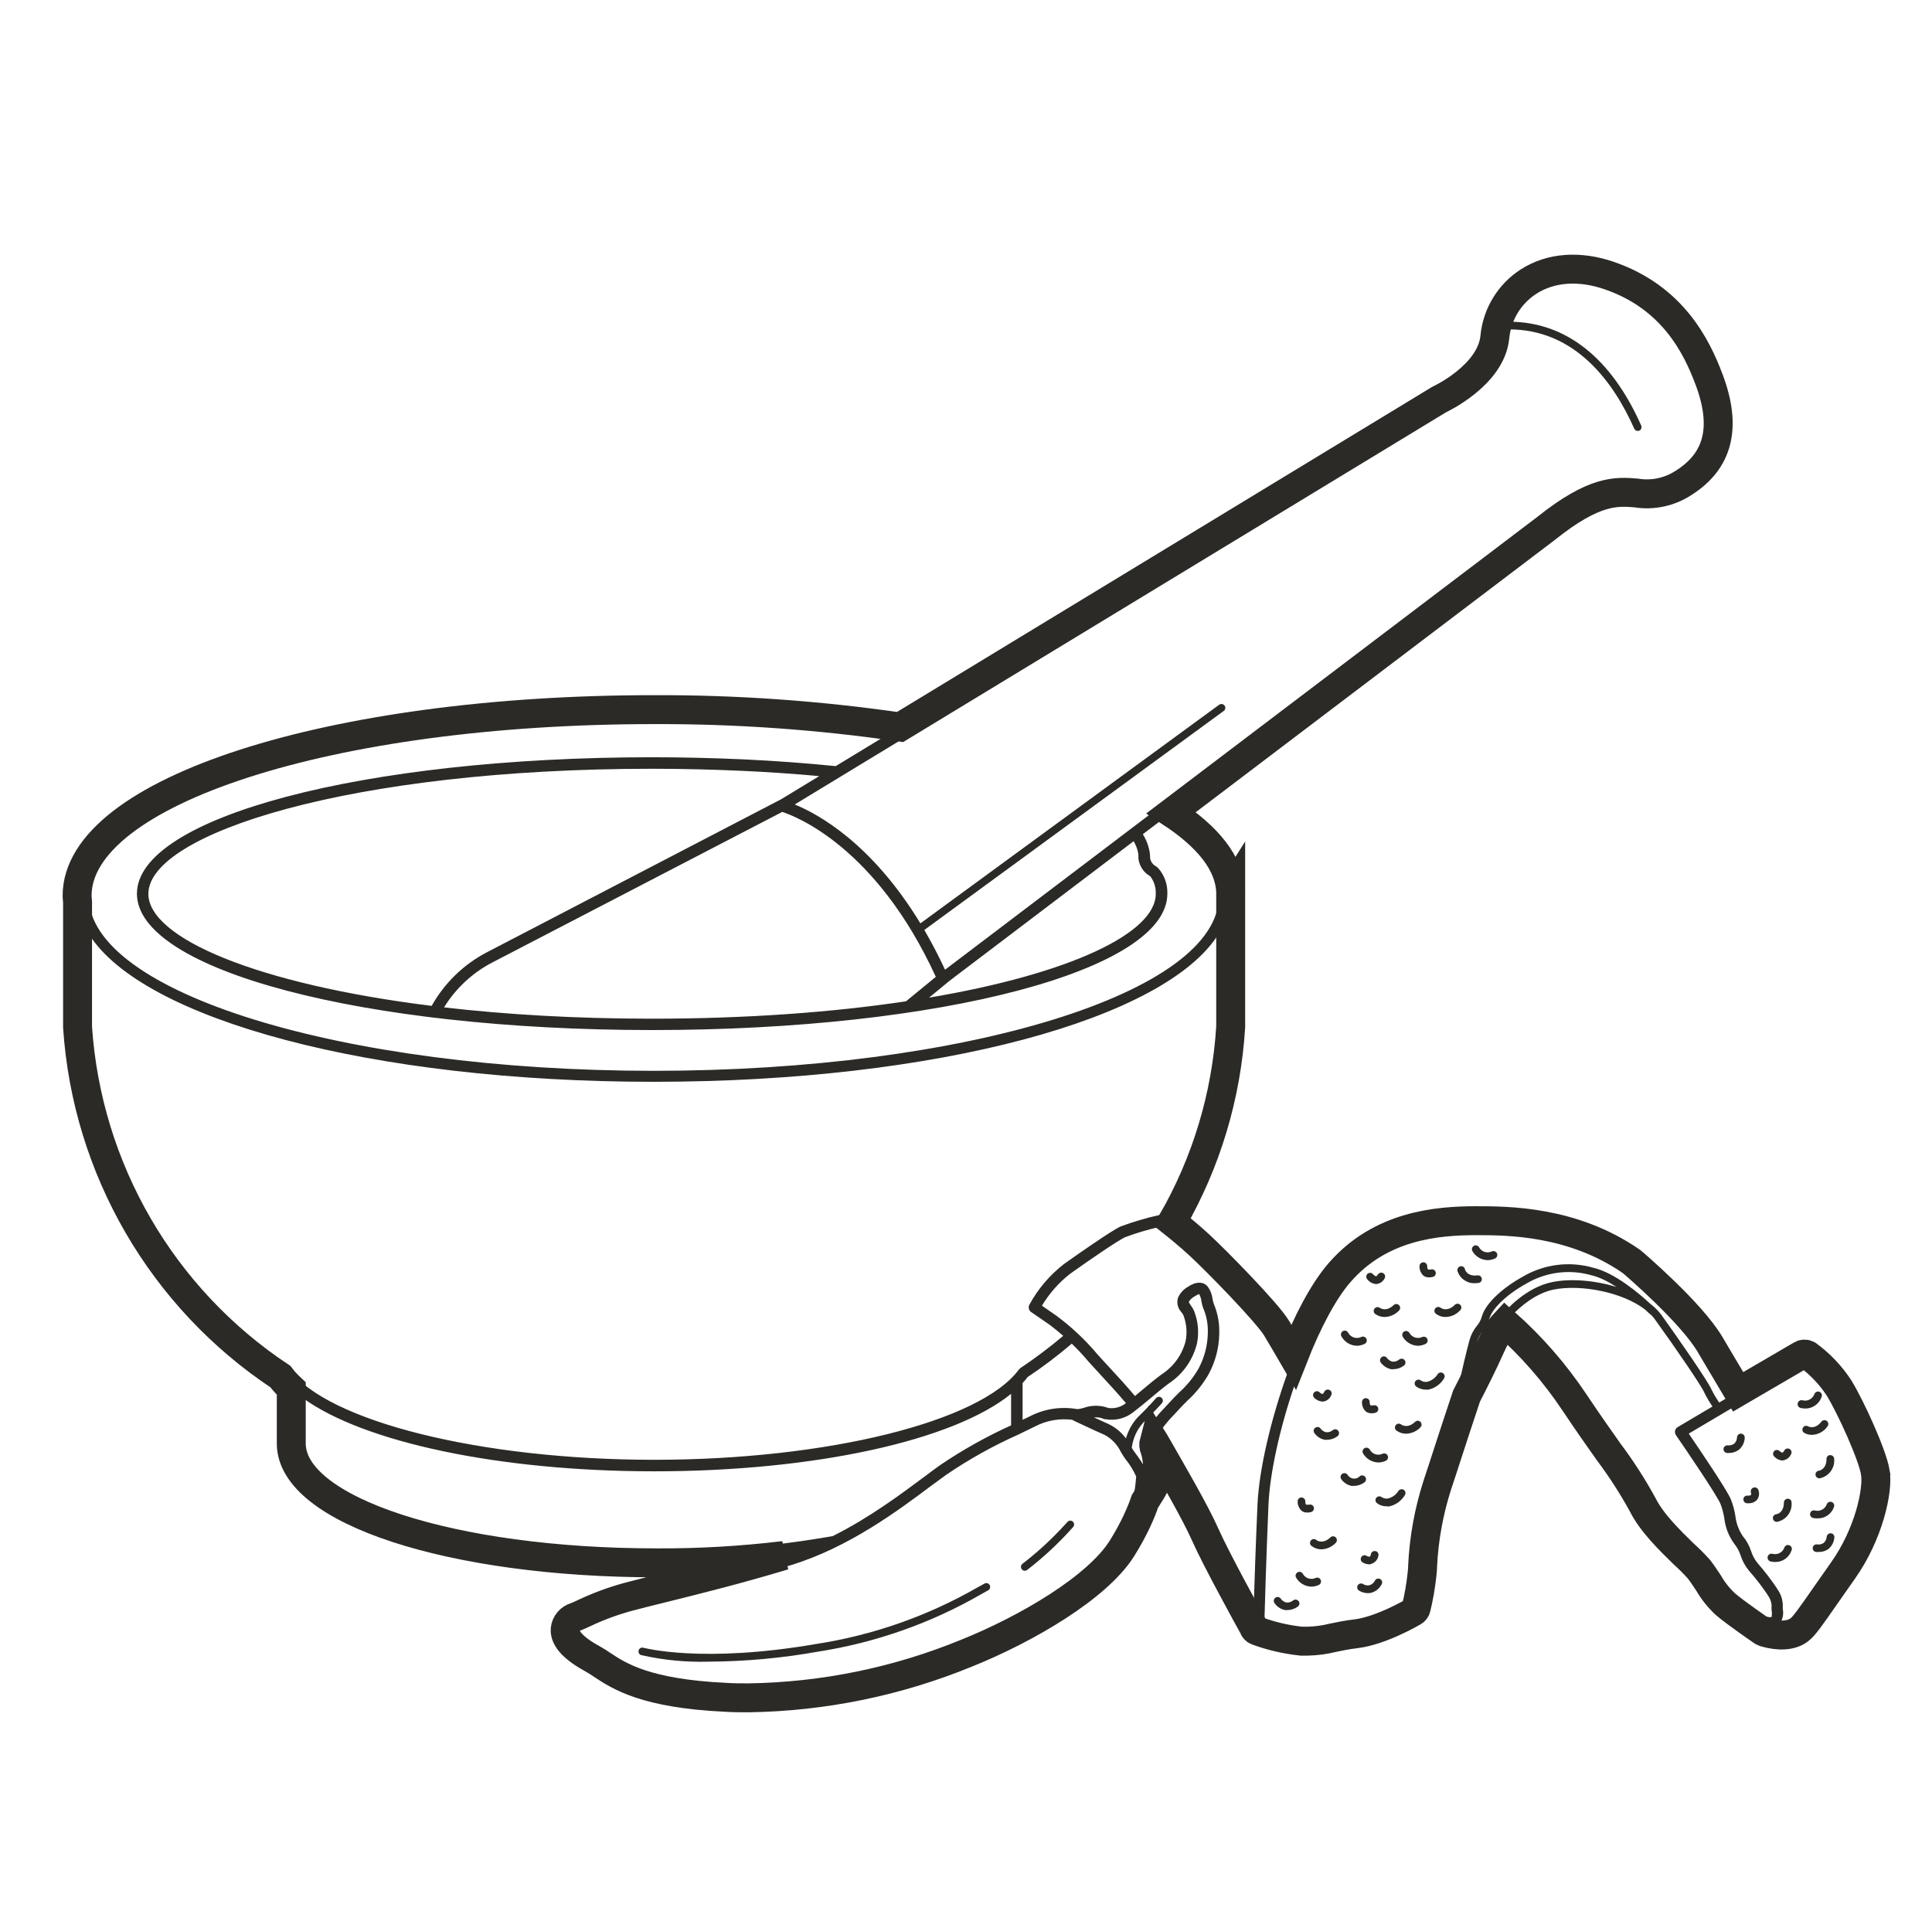 <svg viewBox="0 0 400.64 398.43" height="398.43" width="400.64" xmlns="http://www.w3.org/2000/svg"><defs><style>.cls-1,.cls-2{fill:none;}.cls-3{fill:#2b2a26;}.cls-2{stroke:#2b2a26;stroke-miterlimit:10;stroke-width:6px;}</style></defs><g id="Layer_1"><path d="M227.44,284.26l-1.72-1.879c-1.084-1.305-2.246-2.539-3.463-3.717-2.914,2.48-5.963,4.797-9.149,6.917-.317.423-.674.839-1.051,1.252v7.622l1.497-.721c3.046-1.579,6.518-2.092,9.871-1.489.421-.045.839-.119,1.244-.246,1.671-.611,3.504-.611,5.175,0,1.3.18,2.616-.185,3.64-1.005-1.868-2.206-3.767-4.26-5.392-6.018l-.653-.717Z" class="cls-1"></path><path d="M135.656,302.748c35.844,0,67.692-7.882,75.654-18.742l.303-.287c3.083-2.054,6.04-4.289,8.871-6.676-.924-.806-1.867-1.589-2.852-2.321l-3.774-2.596c-.53-.346-.692-1.049-.366-1.592,1.78-3.251,4.208-6.102,7.134-8.376,3.105-2.213,9.554-6.704,11.64-7.755,2.679-1.002,5.424-1.816,8.217-2.436.23-.064.461-.024.678.059,6.811-11.937,10.805-25.274,11.663-38.993v-19.539c-10.802,17.816-58.455,30.861-117.262,30.861-58.493,0-105.952-12.906-117.087-30.576v19.254c1.956,28.663,17.18,54.771,41.163,70.59l.303.287c7.834,10.876,39.873,18.838,75.717,18.838Z" class="cls-1"></path><path d="M242.328,286.951c-1.274.955-2.532,2.006-3.742,3.026-1.21,1.019-2.373,1.975-3.615,2.93-1.63,1.276-3.729,1.792-5.764,1.417h-.191c-.674-.319-1.424-.446-2.166-.366l3.185,1.449c1.372.685,2.542,1.689,3.45,2.904.473-1.59,1.265-3.076,2.394-4.321,2.389-2.309,3.838-4.013,3.854-4.029.293-.329.794-.364,1.131-.08.329.278.371.77.093,1.1-.004.005-.009.01-.013.015,0,.08-1.592,1.768-3.949,4.14-1.275,1.436-2.056,3.225-2.302,5.121.172.283.342.56.519.802l.127.175c.872,1.125,1.645,2.324,2.309,3.583v-.939c-.022-.898-.173-1.788-.446-2.643-.604-1.489-.419-3.183.494-4.506,1.147-1.769,2.47-3.418,3.949-4.92l1.003-1.083c.605-.669,1.242-1.322,1.895-1.959,1.569-1.407,2.907-3.051,3.965-4.873,1.22-2.248,1.891-4.752,1.959-7.309v-.971c-.043-1.491-.367-2.96-.955-4.331-.172-.476-.3-.966-.382-1.465-.052-.51-.209-1.003-.462-1.449-.352.138-.689.315-1.003.526-.467.253-.858.627-1.131,1.083,0,.127.096.318.414.764.279.361.509.757.685,1.178.826,2.106,1.036,4.404.605,6.624-.82,3.456-2.935,6.465-5.908,8.408Z" class="cls-1"></path><path d="M191.659,306.283c1.194-.892,2.245-1.688,3.185-2.357,4.694-3.194,9.656-5.973,14.825-8.321v-6.54c-11.886,9.673-40.717,16.071-74.013,16.071-32.185,0-60.341-6.062-72.867-15.209v9.445c0,12.054,33.551,22.293,73.361,22.293,12.254.07,24.486-.97,36.548-3.098,7.61-3.804,14.165-8.72,18.962-12.284Z" class="cls-1"></path><path d="M301.262,290.471l1.736-5.382c0-.127,1.083-4.777,1.752-7.229.298-1.048.807-2.023,1.497-2.866.495-.585.859-1.269,1.067-2.006.685-2.516,3.997-5.732,8.408-8.185,4.414-2.621,9.714-3.307,14.65-1.895,4.476,1.023,9.587,5.386,11.805,7.442.917.71,1.719,1.484,2.335,2.335,3.185,4.411,9.714,13.79,10.398,15.478.461.945,1.011,1.841,1.603,2.709l1.767-1.046c-1-1.667-3.128-5.226-5.854-9.848-3.822-6.481-15.542-16.385-15.653-16.497-11.513-7.962-24.013-7.962-30.733-7.962-8.296,0-18.822,1.115-26.497,9.889-8.185,9.363-15.924,33.44-16.497,46.688-.478,11.258-.764,21.21-.844,24.14,2.491.859,5.071,1.43,7.691,1.704,2.043.117,4.091-.092,6.067-.621,1.37-.287,2.898-.605,4.905-.844,3.728-.74,7.307-2.096,10.589-4.013.459-2.011.799-4.048,1.019-6.099,0-.494.096-1.067.127-1.72.296-5.911,1.367-11.757,3.185-17.389l1.051-3.185c1.375-4.372,2.955-9.207,4.419-13.53.005-.023.001-.046.008-.068ZM305.625,258.384c.369-.222.849-.103,1.071.266.004.007.008.014.012.021.519.945,1.685,1.322,2.659.86.405-.172.873.003,1.067.398.179.409-.006.885-.414,1.067-.469.22-.979.339-1.497.35-1.314-.021-2.522-.728-3.185-1.863-.219-.383-.092-.871.287-1.099ZM302.823,262.62c.421-.101.846.154.955.573,0,.175.51,1.592,2.627,1.306.435-.047.826.266.876.701.055.427-.247.818-.675.873-.009.001-.017.002-.026.003l-.637.048c-1.671.108-3.202-.936-3.71-2.532-.1-.43.161-.862.589-.971ZM298.746,271.219c.127.096,1.322.908,2.882-.541.275-.343.776-.399,1.119-.124.343.275.399.776.124,1.119-.046.058-.1.109-.16.152-.764.808-1.818,1.278-2.93,1.306-.731.016-1.445-.22-2.022-.669-.342-.262-.406-.752-.144-1.094.005-.007.011-.014.016-.021.273-.341.771-.398,1.115-.127ZM295.211,261.792c.44.026.775.404.748.844-.01.23.052.458.175.653h.573c.408-.139.851.078.991.486.004.013.009.026.012.04.124.417-.11.857-.525.987-.284.085-.58.123-.876.111-.413.012-.817-.117-1.147-.366-.55-.518-.841-1.253-.796-2.006.026-.44.404-.775.844-.748ZM291.183,276.139c.378-.217.861-.09,1.083.287.525.938,1.684,1.313,2.659.86.4-.179.87-.001,1.051.398.184.389.018.855-.372,1.039-.009.004-.018.008-.027.012-.473.226-.989.351-1.513.366-1.316-.031-2.521-.742-3.185-1.879-.206-.384-.072-.861.303-1.083ZM291.294,282.095c.264.352.193.851-.159,1.115-.618.474-1.371.736-2.15.748-.169.016-.34.016-.51,0-.874-.183-1.648-.689-2.166-1.417-.24-.365-.14-.856.223-1.099.353-.248.839-.163,1.087.19.004.006.008.011.012.017.279.373.678.638,1.131.748.515.037,1.023-.129,1.417-.462.352-.264.851-.193,1.115.159ZM282.663,301.442c-.224-.383-.096-.875.287-1.099.383-.224.874-.096,1.099.287.514.951,1.685,1.33,2.659.86.405-.18.879.002,1.059.406.18.405-.002.879-.406,1.059-.474.221-.989.341-1.513.35-1.312-.031-2.515-.735-3.185-1.863ZM285.227,321.681c.416.069.699.462.63.878-.002.015-.005.03-.009.045-.099.691-.535,1.287-1.162,1.592-.223.134-.474.215-.732.239-.494-.02-.976-.162-1.401-.414-.374-.232-.488-.723-.256-1.097 0-.001.001-.001.001-.002.22-.371.698-.493,1.069-.273.01.006.02.012.03.018.175.111.51.223.653.143.143-.08.175-.175.239-.51.088-.431.508-.709.939-.621 0,0,0.0 0.0 0.0 0ZM282.44,290.725c.022-.44.396-.778.836-.756.44.022.778.396.756.836-.014.238.053.474.191.669h.557c.407-.142.852.073.994.48.003.01.007.02.01.03.125.422-.108.866-.525,1.003-.284.085-.58.122-.876.111-.413.012-.817-.117-1.146-.366-.55-.518-.841-1.253-.796-2.006ZM290.111,270.673c.002.001.003.003.005.005.308.302.313.796.011,1.103-.004.004-.007.008-.011.011-.769.823-1.836,1.305-2.962,1.338-.735.011-1.452-.225-2.038-.669-.32-.302-.334-.806-.032-1.125.266-.282.697-.331,1.02-.117.143.096,1.338.908,2.882-.541.31-.312.814-.314,1.126-.005ZM283.598,264.172c.331-.29.834-.256,1.124.074.022.025.042.051.06.078.159.162.349.292.557.382,0,0,.239-.111.414-.398.238-.367.724-.48,1.099-.255.371.22.493.698.273,1.069-.006.01-.012.02-.018.03-.329.646-.966,1.078-1.688,1.146h-.08c-.719-.066-1.377-.43-1.815-1.003-.29-.331-.256-.834.074-1.124ZM278.396,276.11c.356-.259.854-.18,1.112.176.032.044.059.091.082.14.526.947,1.696,1.323,2.675.86.389-.205.871-.056,1.076.333.205.389.056.871-.333,1.076-.029.015-.059.029-.089.04-.474.223-.989.347-1.513.366-1.318-.021-2.528-.735-3.185-1.879-.259-.356-.18-.854.176-1.112ZM272.536,288.751c.317-.308.823-.301,1.131.016.152.181.37.295.605.318.08,0,.207-.143.35-.446.193-.395.666-.565,1.067-.382.399.185.572.659.387,1.058-.001.003-.003.006-.004.009-.263.692-.865,1.198-1.592,1.338l-.239.016c-.65-.049-1.261-.332-1.72-.796-.308-.317-.301-.823.016-1.131ZM269.905,310.564c.012 0.0.023.001.035.002.43.034.758.397.748.828-.027.237.035.476.175.669h.573c.418-.136.867.092,1.003.51.125.422-.108.866-.525,1.003-.284.085-.58.122-.876.111-.415.01-.82-.125-1.146-.382-.547-.513-.839-1.242-.796-1.99.016-.431.378-.767.809-.751ZM269.144,333.178h-0c-.619.469-1.373.726-2.15.733-.169.016-.34.016-.51,0-.879-.171-1.657-.68-2.166-1.417-.276-.342-.222-.844.121-1.12s.844-.222,1.12.121c.031.038.058.08.082.123.283.365.682.623,1.131.732.515.044,1.027-.122,1.417-.462.358-.251.851-.174,1.115.175.264.352.193.851-.159,1.115ZM273.475,328.703c-.474.221-.99.341-1.513.35-1.314-.024-2.52-.73-3.185-1.863-.224-.383-.096-.875.287-1.099.383-.224.875-.096,1.099.287.514.951,1.681,1.335,2.659.876.39-.184.855-.018,1.039.372.004.009.008.018.012.027.179.4.001.87-.398,1.051ZM276.999,319.973c-.002.002-.003.003-.005.005-.772.819-1.837,1.3-2.962,1.338-.729.003-1.439-.231-2.022-.669-.366-.243-.466-.738-.222-1.104.243-.366.738-.466,1.104-.222.038.025.073.053.106.084.127.096,1.322.908,2.882-.557.302-.308.796-.313,1.103-.011.004.004.007.007.011.011.312.31.314.814.005,1.126ZM277.361,297.859c-.619.469-1.373.726-2.15.733-.17.016-.34.016-.51,0-.876-.17-1.649-.679-2.15-1.417-.244-.355-.153-.841.202-1.085.007-.005.014-.009.021-.014.365-.24.856-.14,1.099.223.274.367.669.626,1.115.732.521.051,1.04-.117,1.433-.462.347-.256.835-.182,1.091.165.003.003.005.007.008.011.264.352.193.851-.159,1.115ZM280.8,308.162h-.525c-.874-.175-1.645-.683-2.15-1.417-.24-.365-.14-.856.223-1.099.363-.234.846-.143,1.099.207.439.762,1.413,1.023,2.175.584.139-.08.264-.18.373-.298.356-.264.859-.189,1.123.167.264.356.189.859-.167,1.123-.623.462-1.374.718-2.15.733ZM286.515,328.569c-.004.008-.009.016-.014.023-.442.854-1.222,1.483-2.15,1.736-.23.049-.465.076-.701.08-.653-.013-1.29-.2-1.847-.541-.369-.242-.473-.737-.231-1.107.242-.369.737-.473,1.107-.231.389.243.856.329,1.306.239.502-.157.916-.514,1.146-.987.218-.382.704-.515,1.086-.297.382.218.515.704.297,1.086ZM291.314,310.099c-.001.002-.003.004-.004.006-.727,1.193-1.914,2.034-3.28,2.325l-.494-.032c-.718.013-1.42-.217-1.99-.653-.347-.269-.411-.767-.143-1.115.273-.339.765-.402,1.115-.143.381.263.85.366,1.306.287.91-.22,1.695-.793,2.182-1.592.263-.347.751-.431,1.115-.191.36.252.447.749.195,1.109ZM294.563,296.007c-.002.002-.003.003-.005.005-.773.816-1.838,1.292-2.962,1.322-.727.008-1.437-.221-2.022-.653-.347-.273-.408-.775-.135-1.123s.775-.408,1.123-.135c.127.096,1.322.924,2.882-.541.302-.308.796-.313,1.103-.011.004.004.007.007.011.011.312.31.314.814.005,1.126ZM299.435,285.895c-.001.002-.003.004-.004.006-.72,1.197-1.911,2.034-3.28,2.309l-.494-.016c-.716.002-1.415-.227-1.99-.653-.347-.269-.411-.767-.143-1.115.273-.339.765-.402,1.115-.143.384.269.86.372,1.322.287.906-.227,1.689-.799,2.182-1.592.244-.355.73-.445,1.085-.201.005.003.009.006.014.01.36.252.447.749.195,1.109Z" class="cls-1"></path><path d="M260.768,312.015c.319-7.261,2.819-17.923,6.383-27.722-.76-1.27-3.061-5.114-4.52-7.533-1.576-2.643-11.879-13.328-15.685-16.815-2.723-2.5-5.478-4.666-6.529-5.478-2.429.546-4.818,1.259-7.15,2.134-1.608.796-7.038,4.49-11.322,7.548-2.354,1.83-4.346,4.082-5.876,6.64l2.914,2.022c3.14,2.307,5.995,4.98,8.503,7.962l1.704,1.879.653.701c1.665,1.792,3.598,3.9,5.517,6.166.567-.465,1.128-.936,1.681-1.404,1.146-.971,2.516-2.102,3.854-3.089,2.485-1.602,4.267-4.09,4.984-6.959.336-1.778.171-3.614-.478-5.303-.118-.224-.257-.438-.414-.637-.758-.798-1.026-1.942-.701-2.994.419-.935,1.121-1.715,2.006-2.229,1.688-1.162,3.296-1.194,4.204,0,.523.74.852,1.6.955,2.5.06.357.15.709.271,1.051.683,1.632,1.061,3.375,1.115,5.143v1.083c-.06,2.925-.825,5.793-2.229,8.36-1.171,2.039-2.654,3.882-4.395,5.462-.621.621-1.226,1.226-1.815,1.879l-1.019,1.099c-.961.97-1.819,2.031-2.627,3.129.254.401.51.805.748,1.202l.717,1.242c3.249,5.573,7.628,13.057,9.936,18.312,1.539,3.502,5.41,10.743,7.851,15.237.141-4.585.397-12.22.764-20.588Z" class="cls-1"></path><path d="M234.956,310.98c.321-1.576.539-3.172.653-4.777-.578-1.277-1.317-2.476-2.197-3.567l-.127-.175c-.303-.414-.573-.876-.86-1.353-.713-1.498-1.884-2.731-3.344-3.519-2.691-1.178-6.592-3.041-6.592-3.041-.047-.023-.077-.064-.119-.093-2.627-.337-5.309.117-7.684,1.351l-3.535,1.72c-5.187,2.317-10.158,5.088-14.857,8.28-.908.653-1.959,1.449-3.185,2.325-6.815,5.112-17.118,12.819-29.14,16.481-9.825,2.994-19.108,5.303-25.892,6.991-2.819.701-5.207,1.29-6.991,1.768-3.121.838-6.158,1.957-9.077,3.344-.685.318-1.258.573-1.752.764-.494.191-.653.366-.669.525,0,.478.892,1.943,4.618,3.965.621.35,1.242.764,1.943,1.21,3.376,2.245,8.487,5.637,24.395,6.369,19.857.924,37.628-4.347,49.045-8.933,11.417-4.586,26.306-13.169,31.051-20.78,2.247-3.597,3.558-6.573,4.314-8.685.002-.057-.009-.112.001-.169ZM205.001,329.763c-.049.035-.102.064-.157.087l-1.385.78c-10.485,6.034-21.995,10.078-33.949,11.927-7.428,1.323-14.955,2.01-22.5,2.054-4.715.14-9.428-.315-14.029-1.353-.416-.112-.663-.54-.55-.956.003-.01.006-.021.009-.031.104-.409.519-.657.928-.554.014.004.029.008.043.012.127,0,12.07,3.312,35.828-.78,11.773-1.815,23.109-5.789,33.44-11.72l1.401-.764c.359-.255.856-.17,1.11.189.254.359.17.856-.189,1.11ZM222.508,316.724c-.001.002-.003.003-.005.005l-.35.382c-2.803,3.113-5.884,5.964-9.204,8.519-.126.086-.277.131-.43.127-.26.004-.504-.121-.653-.334-.251-.358-.174-.851.175-1.115,3.235-2.498,6.241-5.279,8.981-8.312l.366-.398c.302-.308.796-.313,1.103-.011.004.004.008.007.011.011.312.31.314.814.005,1.126Z" class="cls-1"></path><path d="M321.915,265.884c3.809-.765,8.834-.358,13.312,1.029-1.704-1.11-3.518-2.05-5.191-2.43-4.551-1.311-9.441-.689-13.519,1.72-4.602,2.548-7.198,5.526-7.643,7.213-.269.931-.724,1.798-1.338,2.548-.568.686-.986,1.483-1.226,2.341-.51,1.832-1.259,5.028-1.587,6.468,1.004-2.018,2.074-4.222,2.892-6.038,1.895-4.252,3.376-5.637,3.822-5.987.621-.748,4.777-5.717,10.478-6.863Z" class="cls-1"></path><path d="M190.864,191.496l61.958-45.342c.358-.251.851-.174,1.115.175.262.342.196.832-.146,1.094-.009.007-.019.014-.029.021l-62.086,45.42c1.467,2.511,2.907,5.254,4.299,8.244l123.17-93.394c10.764-8.631,15.844-8.217,20.319-7.85,2.931.529,5.953-.105,8.424-1.768,6.21-3.917,7.564-9.809,4.299-18.551-2.707-7.213-7.341-16.019-19.252-20.128-5.494-1.895-10.685-1.545-14.618.971-2.374,1.52-4.147,3.756-5.134,6.332,11.581.112,20.946,7.533,27.156,21.534.179.4.001.87-.398,1.051-.101.042-.209.063-.318.064-.319.005-.609-.184-.732-.478-4.209-9.459-12.127-20.71-26.207-20.579-.145.596-.262,1.201-.322,1.821-.924,9.252-12.357,14.634-12.835,14.857l-134.722,81.847c4.832,1.968,15.951,8.03,26.06,24.657Z" class="cls-1"></path><path d="M192.653,206.901c29.387-4.963,47.016-13.43,47.016-21.527.059-1.305-.341-2.59-1.131-3.631l-.303-.207c-.313-.187-.597-.417-.844-.685-.71-.742-1.167-1.69-1.306-2.707-.016-.159-.016-.319,0-.478-.002-.42-.061-.838-.175-1.242-.18-.694-.47-1.351-.835-1.967l-38.122,28.91-4.302,3.533Z" class="cls-1"></path><path d="M187.877,207.663l6.186-5.075c-12.341-26.911-29.045-33.296-31.847-34.204l-60.128,31.226c-4.127,2.146-7.579,5.37-10.006,9.311,12.839,1.484,27.331,2.345,43.143,2.345,19.854,0,37.627-1.356,52.652-3.603Z" class="cls-1"></path><path d="M135.576,222.078c64.634,0,117.183-16.242,117.183-36.195,0-5.683-4.286-11.101-11.862-15.839l-3.906,2.962c.555.879.972,1.838,1.23,2.845.145.52.236,1.054.271,1.592v.494c.073.51.314.981.685,1.338.104.105.222.196.35.271.21.124.407.268.589.43,1.325,1.467,2.027,3.391,1.959,5.366,0,15.86-46.911,28.28-106.832,28.28s-106.848-12.42-106.848-28.28c0-15.86,46.927-28.296,106.848-28.296,6.369,0,12.835.159,19.108.446,6.512.311,12.819.779,18.951,1.393l10.096-6.134c-15.851-2.12-31.828-3.157-47.822-3.078-64.634,0-117.183,16.258-117.183,36.211,0,19.952,52.548,36.195,117.183,36.195Z" class="cls-1"></path><path d="M154.239,159.88c-6.274-.287-12.643-.446-19.013-.446-62.501,0-104.46,13.44-104.46,25.94,0,9.122,22.381,18.713,58.746,23.234,2.66-4.732,6.629-8.606,11.461-11.116l60.924-31.688.008.003,7.987-4.852c-5.101-.457-10.33-.828-15.654-1.075Z" class="cls-1"></path><path d="M172.033,159.655c-.068.04-.136.081-.203.123l.203-.123Z" class="cls-1"></path><path d="M366.247,335.264c.876.223,1.115.08,1.131.08.084-.469.084-.949,0-1.417-.031-.339-.031-.68,0-1.019-.068-.755-.343-1.477-.796-2.086l-.239-.366c-1.102-1.627-2.309-3.181-3.615-4.65-.805-.967-1.416-2.081-1.799-3.28-.287-.877-.735-1.692-1.322-2.404-1.123-1.546-1.825-3.356-2.038-5.255-.16-1.023-.427-2.026-.796-2.994-.844-1.927-6.943-10.924-9.22-14.22-.187-.275-.256-.613-.191-.939.078-.323.285-.599.573-.764l7.184-4.252c-.638-.943-1.23-1.917-1.722-2.945-.51-1.258-5.908-9.172-10.223-15.128-.23-.319-.49-.627-.775-.925-.071-.035-.142-.072-.201-.131-.004-.004-.008-.007-.011-.011-.019,0-.413-.384-1.058-.975-4.687-3.627-13.36-5.264-18.943-4.137-3.735.76-6.873,3.516-8.453,5.143,5.661,5.011,10.65,10.733,14.823,17.039,2.691,4.045,4.968,7.261,6.975,10.112,2.684,3.561,5.106,7.313,7.245,11.226,1.688,3.392,5.207,6.815,7.962,9.554,1.184,1.083,2.296,2.243,3.328,3.471.812,1.035,1.465,2.038,2.102,3.025.828,1.426,1.851,2.728,3.041,3.869,1.356,1.2,4.344,3.301,6.125,4.531.264-.163.588-.228.913-.152Z" class="cls-1"></path><path d="M379.193,289.117c-1.419-2.168-3.19-4.083-5.239-5.669l-13.456,7.85c-.088.048-.183.063-.277.087l-10.026,5.932c2.118,3.105,7.771,11.433,8.71,13.567.446,1.124.767,2.293.955,3.487.164,1.491.683,2.922,1.513,4.172.776.912,1.366,1.967,1.736,3.105.297.95.778,1.832,1.417,2.596,1.381,1.581,2.662,3.245,3.838,4.984l.191.318c.746,1.016,1.148,2.243,1.146,3.503-.022.228-.022.457,0,.685.21,1.057-.043,2.134-.647,3.01.857-.022,1.709-.228,2.494-.621,1.804-2.055,3.444-4.248,4.905-6.561,1.051-1.513,2.261-3.264,3.678-5.239,4.873-6.895,6.799-15.35,6.274-18.551-.526-3.201-4.777-12.659-7.213-16.656ZM379.51,301.775c.022-0.0.044,0,.065.001.436.017.781.376.78.812.166,1.906-1.132,3.63-3.01,3.997l-.08-0c-.399-.005-.732-.305-.78-.701-.056-.427.246-.819.673-.874.004-0.0.008-.001.012-.001.159,0,1.592-.318,1.592-2.452-.01-.422.325-.772.747-.782ZM367.914,300.937c.002-.002.003-.003.005-.005.31-.303.805-.303,1.115,0,.158.176.371.294.605.334,0,0,.207-.127.366-.43.199-.39.675-.547,1.067-.35.388.188.55.654.363,1.042-.004.008-.008.017-.013.025-.271.677-.874,1.165-1.592,1.29l-.175.064c-.666-.046-1.288-.349-1.736-.844-.312-.31-.314-.814-.005-1.126ZM368.333,314.038c.175,0,1.592-.303,1.592-2.436.017-.436.376-.781.812-.78.431-0.0.781.349.781.78 0.0.011-0.0.022-.001.033.165,1.902-1.135,3.621-3.01,3.981l-.064-0c-.4.004-.74-.289-.796-.685-.056-.435.25-.834.685-.892ZM360.578,300.678c-.603.445-1.337.675-2.086.653-.132.016-.266.016-.398,0-.43-.066-.732-.459-.685-.892.066-.437.469-.742.908-.685.456.048.914-.07,1.29-.334.383-.353.602-.849.605-1.369.04-.44.428-.764.868-.725.44.04.764.428.725.868-.039.964-.484,1.867-1.226,2.484ZM364.304,311.108c-.472.456-1.113.692-1.768.653h-.318c-.435-.058-.741-.457-.685-.892.039-.42.412-.729.832-.69.015.001.029.003.044.005.207,0,.573,0,.669-.143.096-.143.096-.239,0-.557-.106-.44.165-.882.605-.987.44-.106.882.165.987.605.232.687.094,1.446-.366,2.006ZM371.534,321.49c-.474,1.491-1.875,2.49-3.44,2.452-.311 0-.621-.037-.924-.111-.44-.106-.711-.548-.605-.987.106-.44.547-.711.987-.605,1.043.286,2.129-.285,2.484-1.306.146-.405.593-.616.999-.47.007.002.014.005.021.008.413.15.627.606.478,1.019ZM372.792,291.012c.106-.44.548-.711.987-.605,1.043.286,2.129-.285,2.484-1.306.156-.407.61-.613,1.019-.462.413.15.627.606.478,1.019-.475,1.497-1.885,2.498-3.455,2.452-.306.001-.611-.036-.908-.111-.44-.106-.711-.548-.605-.987ZM373.862,296.112c.004-.007.008-.014.012-.021.203-.37.667-.506,1.037-.304.01.005.02.011.03.017.159.08,1.449.717,2.771-.971.273-.347.775-.408,1.123-.135.347.273.408.775.135,1.123-.733,1.062-1.927,1.712-3.217,1.752-.556.009-1.105-.129-1.592-.398-.376-.211-.509-.687-.298-1.062ZM375.371,313.831c.109-.426.543-.683.969-.574.001 0.0.002 0.0.003.001,1.042.278,2.122-.29,2.484-1.306.161-.409.623-.61,1.033-.449.393.155.597.589.464.99-.488,1.481-1.897,2.462-3.456,2.404-.311.005-.621-.027-.924-.096-.421-.117-.675-.546-.573-.971ZM380.387,318.894c-.076.958-.557,1.839-1.322,2.42-.576.377-1.255.566-1.943.541-.19.022-.383.022-.573,0-.43-.081-.714-.493-.637-.924.088-.425.495-.706.924-.637.456.069.921-.033,1.306-.287.406-.328.65-.816.669-1.338.073-.433.471-.733.908-.685.435.065.734.471.669.906l-0.0.002Z" class="cls-1"></path><path d="M388.89,305.359c-.621-3.742-5.159-13.663-7.532-17.516-1.739-2.657-3.946-4.977-6.513-6.847-.397-.237-.893-.237-1.29,0l-13.121,7.659c-.987-1.656-3.121-5.239-5.86-9.889-3.885-6.561-15.653-16.656-16.258-17.15-12.213-8.455-25.701-8.455-32.182-8.455-8.121,0-19.809.987-28.296,10.701-3.437,3.933-6.783,10.391-9.599,17.558-1.015-1.745-2.454-4.206-3.491-5.934-1.879-3.185-12.643-14.172-16.115-17.357-2.084-1.912-4.183-3.628-5.57-4.725,7.117-12.365,11.278-26.209,12.146-40.451v-28.042c-.035.056-.073.125-.108.187-.293-5.953-4.656-11.565-12.23-16.553l77.737-58.953c10.064-8.057,14.634-7.675,18.663-7.357,3.445.565,6.977-.191,9.889-2.118,7.23-4.57,8.949-11.577,5.255-21.401-2.659-7.118-7.707-17.086-20.701-21.561-6.194-2.134-12.118-1.704-16.688,1.21-3.993,2.557-6.588,6.809-7.038,11.529-.78,7.962-11.37,12.882-11.593,12.994l-111.745,67.886c-16.918-2.451-33.994-3.664-51.091-3.602-67.055,0-119.571,16.959-119.571,38.599,0,.423.056.841.096,1.26v26.002c1.961,29.385,17.512,56.175,42.055,72.453.627.847,1.393,1.673,2.261,2.481v11.405c0,13.886,33.281,24.746,75.749,24.746,8.837.045,17.664-.469,26.432-1.52-9.512,2.878-18.499,5.109-25.095,6.743-2.85.701-5.239,1.306-7.054,1.783-3.247.873-6.408,2.04-9.443,3.487-.621.287-1.146.526-1.592.701-1.2.325-2.075,1.358-2.197,2.596-.127,1.975,1.799,4.013,5.86,6.226.609.34,1.199.712,1.768,1.115,3.599,2.373,9.029,5.971,25.605,6.752,1.592.111,3.185.111,4.777.111,15.539-.225,30.897-3.374,45.271-9.284,12.373-4.968,27.134-13.615,32.198-21.736,2.557-4.103,3.972-7.441,4.745-9.727l1.401-2.232c.959-1.569,1.379-3.409,1.194-5.239-.021-1.107-.198-2.206-.526-3.264-.274-.551-.309-1.169-.156-1.744l.076.12.717,1.242c3.185,5.573,7.659,13.217,9.825,18.089,2.239,5.057,9.094,17.485,9.967,19.06.099.371.364.684.734.828,2.959,1.081,6.039,1.798,9.172,2.134h1.353c1.783-.042,3.556-.282,5.287-.717,1.322-.271,2.803-.589,4.698-.812,5.191-.621,11.672-4.411,11.943-4.57.28-.164.481-.434.557-.748.554-2.286.958-4.605,1.21-6.943.048-.526.127-1.115.127-1.783.278-5.715,1.306-11.368,3.057-16.815l1.051-3.185c1.595-4.956,3.432-10.532,5.006-15.255,1.266-2.454,3.502-6.859,4.947-10.143,1.404-3.127,2.511-4.521,3.031-5.068,5.517,4.899,10.384,10.484,14.469,16.629,2.723,4.076,5,7.309,7.022,10.159,2.604,3.468,4.956,7.119,7.038,10.924,1.879,3.758,5.557,7.341,8.503,10.223,1.119,1.002,2.182,2.066,3.185,3.185.732.955,1.369,1.927,1.99,2.866.938,1.616,2.107,3.086,3.471,4.363,2.086,1.799,7.532,5.525,7.755,5.685.105.066.217.119.334.159,3.041.908,5.653.733,7.245-.494,1.003-.732,2.484-2.866,5.43-7.102,1.051-1.513,2.261-3.249,3.662-5.223,5.319-7.516,7.309-16.592,6.688-20.335ZM299.527,84.991c.478-.223,11.911-5.605,12.835-14.857.06-.619.177-1.224.322-1.821,14.08-.131,21.998,11.12,26.207,20.579.124.294.414.483.732.478.109-0.0.217-.022.318-.064.399-.181.577-.651.398-1.051-6.21-14.001-15.576-21.422-27.156-21.534.987-2.576,2.76-4.812,5.134-6.332,3.933-2.516,9.124-2.866,14.618-.971,11.911,4.108,16.545,12.914,19.252,20.128,3.264,8.742,1.911,14.634-4.299,18.551-2.471,1.662-5.493,2.296-8.424,1.768-4.475-.366-9.554-.78-20.319,7.85l-123.17,93.394c-1.393-2.99-2.832-5.733-4.299-8.244l62.086-45.42c.01-.007.019-.014.029-.021.342-.262.408-.751.146-1.094-.264-.349-.757-.427-1.115-.175l-61.958,45.342c-10.109-16.627-21.228-22.69-26.06-24.657l134.722-81.847ZM235.911,176.425c.114.404.173.822.175,1.242-.016.159-.016.319,0,.478.139,1.017.596,1.965,1.306,2.707.247.268.531.498.844.685l.303.207c.79,1.041,1.19,2.325,1.131,3.631,0,8.097-17.629,16.564-47.016,21.527l4.302-3.533,38.122-28.91c.365.616.654,1.274.835,1.967ZM161.906,165.807l-.008-.003-60.924,31.688c-4.833,2.51-8.801,6.384-11.461,11.116-36.365-4.521-58.746-14.111-58.746-23.234,0-12.5,41.959-25.94,104.46-25.94,6.369,0,12.739.159,19.013.446,5.324.247,10.553.618,15.654,1.075l-7.987,4.852ZM102.088,199.61l60.128-31.226c2.803.908,19.507,7.293,31.847,34.204l-6.186,5.075c-15.024,2.247-32.797,3.603-52.652,3.603-15.811,0-30.304-.86-43.143-2.345,2.426-3.941,5.879-7.165,10.006-9.311ZM171.831,159.778c.067-.043.134-.083.203-.123l-.203.123ZM135.576,149.673c15.994-.079,31.971.958,47.822,3.078l-10.096,6.134c-6.132-.614-12.44-1.082-18.951-1.393-6.274-.287-12.739-.446-19.108-.446-59.921,0-106.848,12.436-106.848,28.296,0,15.86,46.927,28.28,106.848,28.28s106.832-12.42,106.832-28.28c.069-1.975-.634-3.9-1.959-5.366-.182-.162-.379-.306-.589-.43-.128-.074-.246-.165-.35-.271-.371-.357-.612-.828-.685-1.338v-.494c-.035-.539-.125-1.072-.271-1.592-.257-1.007-.675-1.966-1.23-2.845l3.906-2.962c7.576,4.739,11.862,10.156,11.862,15.839,0,19.952-52.548,36.195-117.183,36.195-64.634,0-117.183-16.242-117.183-36.195,0-19.952,52.548-36.211,117.183-36.211ZM59.938,283.91l-.303-.287c-23.983-15.819-39.207-41.926-41.163-70.59v-19.254c11.135,17.67,58.594,30.576,117.087,30.576,58.807,0,106.46-13.045,117.262-30.861v19.539c-.858,13.719-4.852,27.055-11.663,38.993-.217-.083-.448-.123-.678-.059-2.792.62-5.538,1.434-8.217,2.436-2.086,1.051-8.535,5.541-11.64,7.755-2.926,2.274-5.354,5.125-7.134,8.376-.325.543-.164,1.246.366,1.592l3.774,2.596c.985.732,1.929,1.515,2.852,2.321-2.832,2.387-5.789,4.622-8.871,6.676l-.303.287c-7.962,10.86-39.809,18.742-75.654,18.742s-67.883-7.962-75.717-18.838ZM247.631,271.919c-.176-.421-.406-.817-.685-1.178-.318-.446-.414-.637-.414-.764.273-.456.664-.83,1.131-1.083.315-.211.651-.387,1.003-.526.253.446.41.939.462,1.449.082.499.21.989.382,1.465.588,1.371.912,2.84.955,4.331v.971c-.067,2.557-.738,5.061-1.959,7.309-1.058,1.822-2.396,3.466-3.965,4.873-.653.637-1.29,1.29-1.895,1.959l-1.003,1.083c-1.479,1.502-2.802,3.151-3.949,4.92-.912,1.323-1.098,3.017-.494,4.506.273.855.424,1.746.446,2.643v.939c-.664-1.259-1.437-2.458-2.309-3.583l-.127-.175c-.177-.243-.347-.519-.519-.802.246-1.896,1.027-3.685,2.302-5.121,2.357-2.373,3.949-4.061,3.949-4.14.004-.005.009-.01.013-.015.278-.329.236-.822-.093-1.1-.336-.284-.838-.249-1.131.08-.016.016-1.465,1.72-3.854,4.029-1.129,1.245-1.921,2.731-2.394,4.321-.908-1.214-2.078-2.219-3.45-2.904l-3.185-1.449c.742-.08,1.491.047,2.166.366h.191c2.036.375,4.134-.141,5.764-1.417,1.242-.955,2.404-1.911,3.615-2.93,1.21-1.019,2.468-2.07,3.742-3.026,2.973-1.943,5.088-4.952,5.908-8.408.431-2.221.221-4.518-.605-6.624ZM229.844,291.999c-1.671-.611-3.504-.611-5.175,0-.405.127-.823.201-1.244.246-3.353-.602-6.825-.09-9.871,1.489l-1.497.721v-7.622c.377-.413.734-.829,1.051-1.252,3.186-2.12,6.234-4.438,9.149-6.917,1.217,1.177,2.379,2.412,3.463,3.717l1.72,1.879.653.717c1.625,1.758,3.524,3.811,5.392,6.018-1.024.82-2.34,1.185-3.64,1.005ZM62.789,299.372v-9.445c12.526,9.147,40.682,15.209,72.867,15.209,33.296,0,62.128-6.398,74.013-16.071v6.54c-5.169,2.349-10.131,5.127-14.825,8.321-.939.669-1.99,1.465-3.185,2.357-4.797,3.563-11.353,8.48-18.962,12.284-12.062,2.129-24.293,3.169-36.548,3.098-39.809,0-73.361-10.239-73.361-22.293ZM230.64,319.834c-4.745,7.612-19.634,16.194-31.051,20.78-11.417,4.586-29.188,9.857-49.045,8.933-15.908-.732-21.019-4.124-24.395-6.369-.701-.446-1.322-.86-1.943-1.21-3.726-2.022-4.618-3.487-4.618-3.965.016-.159.175-.334.669-.525.494-.191,1.067-.446,1.752-.764,2.918-1.387,5.956-2.506,9.077-3.344,1.783-.478,4.172-1.067,6.991-1.768,6.783-1.688,16.067-3.997,25.892-6.991,12.022-3.663,22.325-11.37,29.14-16.481,1.226-.876,2.277-1.672,3.185-2.325,4.699-3.193,9.67-5.963,14.857-8.28l3.535-1.72c2.375-1.234,5.057-1.688,7.684-1.351.042.029.072.069.119.093,0,0,3.901,1.863,6.592,3.041,1.46.789,2.631,2.021,3.344,3.519.287.478.557.939.86,1.353l.127.175c.881,1.091,1.619,2.29,2.197,3.567-.114,1.605-.332,3.201-.653,4.777-.011.057.001.112-.001.169-.756,2.111-2.067,5.087-4.314,8.685ZM242.217,299.053l-.717-1.242c-.238-.397-.494-.8-.748-1.202.808-1.099,1.666-2.159,2.627-3.129l1.019-1.099c.589-.653,1.194-1.258,1.815-1.879,1.741-1.58,3.224-3.423,4.395-5.462,1.404-2.567,2.169-5.435,2.229-8.36v-1.083c-.054-1.768-.432-3.511-1.115-5.143-.121-.342-.211-.693-.271-1.051-.104-.9-.432-1.76-.955-2.5-.908-1.194-2.516-1.162-4.204,0-.886.515-1.588,1.294-2.006,2.229-.325,1.051-.057,2.196.701,2.994.157.199.296.413.414.637.648,1.689.814,3.525.478,5.303-.717,2.868-2.499,5.356-4.984,6.959-1.338.987-2.707,2.118-3.854,3.089-.553.468-1.113.94-1.681,1.404-1.919-2.266-3.852-4.374-5.517-6.166l-.653-.701-1.704-1.879c-2.509-2.982-5.363-5.654-8.503-7.962l-2.914-2.022c1.53-2.559,3.522-4.81,5.876-6.64,4.283-3.057,9.713-6.752,11.322-7.548,2.332-.874,4.72-1.587,7.15-2.134,1.051.812,3.806,2.978,6.529,5.478,3.806,3.487,14.108,14.172,15.685,16.815,1.459,2.419,3.76,6.262,4.52,7.533-3.564,9.8-6.064,20.462-6.383,27.722-.368,8.368-.624,16.002-.764,20.588-2.441-4.494-6.312-11.735-7.851-15.237-2.309-5.255-6.688-12.739-9.936-18.312ZM296.835,304.069l-1.051,3.185c-1.818,5.632-2.889,11.478-3.185,17.389-.032.653-.127,1.226-.127,1.72-.22,2.051-.56,4.088-1.019,6.099-3.282,1.916-6.861,3.273-10.589,4.013-2.006.239-3.535.557-4.905.844-1.976.529-4.024.738-6.067.621-2.62-.273-5.201-.845-7.691-1.704.08-2.93.366-12.882.844-24.14.573-13.249,8.312-37.325,16.497-46.688,7.675-8.774,18.201-9.889,26.497-9.889,6.72,0,19.22,0,30.733,7.962.111.111,11.831,10.016,15.653,16.497,2.726,4.623,4.854,8.182,5.854,9.848l-1.767,1.046c-.591-.868-1.142-1.764-1.603-2.709-.685-1.688-7.213-11.067-10.398-15.478-.616-.851-1.418-1.625-2.335-2.335-2.219-2.056-7.33-6.419-11.805-7.442-4.936-1.412-10.236-.727-14.65,1.895-4.411,2.452-7.723,5.669-8.408,8.185-.208.737-.572,1.422-1.067,2.006-.69.843-1.199,1.819-1.497,2.866-.669,2.452-1.752,7.102-1.752,7.229l-1.736,5.382c-.007.023-.003.045-.008.068-1.464,4.323-3.044,9.159-4.419,13.53ZM307.616,278.735c-.818,1.816-1.889,4.02-2.892,6.038.328-1.441,1.077-4.636,1.587-6.468.241-.857.658-1.655,1.226-2.341.614-.75,1.069-1.617,1.338-2.548.446-1.688,3.041-4.666,7.643-7.213,4.078-2.409,8.968-3.031,13.519-1.72,1.673.381,3.487,1.321,5.191,2.43-4.477-1.387-9.502-1.795-13.312-1.029-5.701,1.147-9.857,6.115-10.478,6.863-.446.35-1.927,1.736-3.822,5.987ZM356.167,327.015c-.637-.987-1.29-1.99-2.102-3.025-1.032-1.229-2.144-2.388-3.328-3.471-2.755-2.739-6.274-6.162-7.962-9.554-2.139-3.913-4.561-7.665-7.245-11.226-2.006-2.85-4.283-6.067-6.975-10.112-4.172-6.306-9.162-12.028-14.823-17.039,1.581-1.627,4.718-4.382,8.453-5.143,5.583-1.127,14.256.51,18.943,4.137.645.59,1.039.975,1.058.975.004.004.007.007.011.011.06.058.131.095.201.131.285.298.545.606.775.925,4.315,5.956,9.713,13.87,10.223,15.128.492,1.028,1.084,2.002,1.722,2.945l-7.184,4.252c-.288.165-.495.442-.573.764-.065.326.004.664.191.939,2.277,3.296,8.376,12.293,9.22,14.22.369.967.636,1.971.796,2.994.213,1.899.915,3.709,2.038,5.255.586.712,1.034,1.528,1.322,2.404.383,1.199.994,2.313,1.799,3.28,1.305,1.469,2.513,3.023,3.615,4.65l.239.366c.453.609.728,1.331.796,2.086-.031.339-.031.68,0,1.019.084.469.084.949,0,1.417-.016,0-.255.143-1.131-.08-.325-.076-.65-.012-.913.152-1.781-1.23-4.769-3.331-6.125-4.531-1.19-1.141-2.214-2.444-3.041-3.869ZM380.132,324.324c-1.417,1.975-2.627,3.726-3.678,5.239-1.46,2.312-3.1,4.506-4.905,6.561-.785.394-1.637.599-2.494.621.604-.876.857-1.952.647-3.01-.022-.228-.022-.457,0-.685.001-1.26-.4-2.488-1.146-3.503l-.191-.318c-1.175-1.739-2.457-3.403-3.838-4.984-.639-.763-1.121-1.645-1.417-2.596-.37-1.139-.96-2.194-1.736-3.105-.83-1.25-1.349-2.681-1.513-4.172-.189-1.194-.509-2.364-.955-3.487-.939-2.134-6.592-10.462-8.71-13.567l10.026-5.932c.093-.024.188-.039.277-.087l13.456-7.85c2.049,1.585,3.82,3.501,5.239,5.669,2.436,3.997,6.688,13.456,7.213,16.656.525,3.201-1.401,11.656-6.274,18.551Z" class="cls-3"></path><path d="M268.189,331.888c-.39.339-.902.506-1.417.462-.449-.109-.848-.367-1.131-.732-.023-.044-.051-.085-.082-.123-.276-.342-.777-.396-1.12-.121s-.396.777-.121,1.12c.509.738,1.286,1.246,2.166,1.417.17.016.34.016.51,0,.777-.007,1.53-.264,2.15-.733h0c.352-.264.423-.763.159-1.115-.264-.349-.757-.427-1.115-.175Z" class="cls-3"></path><path d="M286.218,327.483c-.382-.218-.868-.085-1.086.297-.23.473-.645.83-1.146.987-.45.09-.917.004-1.306-.239-.369-.242-.865-.138-1.107.231-.242.369-.138.865.231,1.107.557.341,1.194.528,1.847.541.236-.004.47-.03.701-.08.928-.253,1.707-.882,2.15-1.736.005-.008.009-.015.014-.023.218-.382.085-.868-.297-1.086Z" class="cls-3"></path><path d="M273.861,327.626c-.184-.39-.65-.556-1.039-.372-.978.459-2.145.075-2.659-.876-.224-.383-.716-.511-1.099-.287-.383.224-.511.716-.287,1.099.665,1.133,1.871,1.839,3.185,1.863.523-.01,1.039-.129,1.513-.35.399-.181.578-.651.398-1.051-.004-.009-.008-.018-.012-.027Z" class="cls-3"></path><path d="M276.983,318.835c-.308-.302-.802-.297-1.103.011-1.561,1.465-2.755.653-2.882.557-.033-.031-.068-.059-.106-.084-.366-.243-.86-.144-1.104.222-.243.366-.144.86.222,1.104.583.437,1.293.672,2.022.669,1.125-.038,2.19-.519,2.962-1.338.002-.001.003-.003.005-.005.31-.312.308-.816-.005-1.126-.004-.004-.007-.008-.011-.011Z" class="cls-3"></path><path d="M271.039,313.687c.296.011.592-.027.876-.111.418-.137.651-.582.525-1.003-.137-.418-.585-.646-1.003-.51h-.573c-.14-.193-.202-.432-.175-.669.01-.431-.319-.794-.748-.828-.012-.001-.023-.002-.035-.002-.431-.016-.793.32-.809.751-.042.749.249,1.478.796,1.99.326.257.731.392,1.146.382Z" class="cls-3"></path><path d="M274.24,290.678l.239-.016c.727-.14,1.329-.646,1.592-1.338.002-.003.003-.006.004-.009.185-.399.012-.872-.387-1.058-.4-.183-.874-.013-1.067.382-.143.303-.271.446-.35.446-.235-.023-.453-.138-.605-.318-.308-.317-.814-.324-1.131-.016-.317.308-.324.814-.016,1.131.459.464,1.069.747,1.72.796Z" class="cls-3"></path><path d="M283.117,306.307c-.264-.356-.766-.431-1.123-.167-.109.117-.234.218-.373.298-.762.439-1.736.178-2.175-.584-.253-.35-.736-.441-1.099-.207-.363.243-.463.733-.223,1.099.505.734,1.276,1.243,2.15,1.417h.525c.775-.014,1.527-.271,2.15-.733.356-.264.431-.766.167-1.123Z" class="cls-3"></path><path d="M287.361,302.955c.405-.18.586-.654.406-1.059-.18-.405-.654-.586-1.059-.406-.974.47-2.145.092-2.659-.86-.224-.383-.716-.511-1.099-.287-.383.224-.511.716-.287,1.099.669,1.128,1.873,1.833,3.185,1.863.523-.01,1.038-.129,1.513-.35Z" class="cls-3"></path><path d="M294.547,294.87c-.308-.302-.802-.297-1.103.011-1.561,1.465-2.755.637-2.882.541-.347-.273-.85-.212-1.123.135s-.212.85.135,1.123c.585.432,1.295.661,2.022.653,1.124-.03,2.189-.506,2.962-1.322.002-.001.003-.003.005-.005.31-.312.308-.816-.005-1.126-.004-.004-.007-.008-.011-.011Z" class="cls-3"></path><path d="M284.383,293.098c.296.011.592-.027.876-.111.418-.137.651-.582.525-1.003-.003-.01-.006-.02-.01-.03-.142-.407-.587-.622-.994-.48h-.557c-.138-.195-.205-.431-.191-.669.022-.44-.317-.814-.756-.836-.44-.022-.814.317-.836.756-.045.754.247,1.489.796,2.006.329.249.734.378,1.146.366Z" class="cls-3"></path><path d="M290.004,309.181c-.486.8-1.272,1.373-2.182,1.592-.456.079-.925-.024-1.306-.287-.35-.259-.841-.195-1.115.143-.267.348-.203.846.143,1.115.571.436,1.272.666,1.99.653l.494.032c1.367-.291,2.553-1.132,3.28-2.325.001-.002.003-.004.004-.006.252-.36.165-.857-.195-1.109-.364-.239-.851-.156-1.115.191Z" class="cls-3"></path><path d="M308.523,261.346c.518-.011,1.028-.13,1.497-.35.408-.181.593-.658.414-1.067-.194-.395-.662-.57-1.067-.398-.974.462-2.14.085-2.659-.86-.004-.007-.008-.014-.012-.021-.222-.369-.702-.488-1.071-.266-.378.227-.506.715-.287,1.099.663,1.135,1.87,1.842,3.185,1.863Z" class="cls-3"></path><path d="M305.944,266.123l.637-.048c.009-.001.017-.002.026-.003.427-.055.73-.446.675-.873-.05-.434-.441-.747-.876-.701-2.118.287-2.627-1.131-2.627-1.306-.109-.419-.534-.674-.955-.573-.428.11-.69.541-.589.971.509,1.596,2.039,2.64,3.71,2.532Z" class="cls-3"></path><path d="M284.288,322.302c-.064.334-.096.43-.239.51-.143.08-.478-.032-.653-.143-.01-.006-.02-.013-.03-.018-.371-.22-.849-.097-1.069.273-0.0.001-.001.002-.001.002-.232.374-.117.864.256,1.097.425.252.907.394,1.401.414.259-.024.509-.105.732-.239.628-.305,1.063-.901,1.162-1.592.003-.015.006-.03.009-.045.069-.416-.213-.81-.63-.878-0,0-0-0-0-0-.431-.088-.851.19-.939.621Z" class="cls-3"></path><path d="M288.762,282.397c-.452-.111-.852-.375-1.131-.748-.004-.006-.008-.012-.012-.017-.248-.353-.734-.438-1.087-.19-.363.243-.463.733-.223,1.099.518.728,1.291,1.234,2.166,1.417.17.016.34.016.51,0,.778-.013,1.532-.275,2.15-.748.352-.264.423-.763.159-1.115-.264-.352-.763-.423-1.115-.159-.394.333-.903.499-1.417.462Z" class="cls-3"></path><path d="M277.512,296.734c-.256-.347-.744-.42-1.091-.165-.393.345-.912.512-1.433.462-.446-.106-.84-.365-1.115-.732-.243-.363-.733-.463-1.099-.223-.007.004-.014.009-.021.014-.355.244-.446.73-.202,1.085.501.738,1.274,1.247,2.15,1.417.17.016.34.016.51,0,.777-.007,1.53-.264,2.15-.733.352-.264.423-.763.159-1.115-.003-.004-.005-.007-.008-.011Z" class="cls-3"></path><path d="M294.065,279.101c.524-.016,1.039-.14,1.513-.366.009-.004.018-.008.027-.012.39-.184.556-.65.372-1.039-.181-.4-.651-.578-1.051-.398-.975.453-2.135.079-2.659-.86-.221-.376-.704-.504-1.083-.287-.375.221-.508.699-.303,1.083.663,1.137,1.869,1.848,3.185,1.879Z" class="cls-3"></path><path d="M297.615,271.367c-.262.342-.198.832.144,1.094.577.448,1.291.685,2.022.669,1.112-.027,2.166-.497,2.93-1.306.06-.043.114-.094.16-.152.275-.343.219-.844-.124-1.119-.343-.275-.844-.219-1.119.124-1.561,1.449-2.755.637-2.882.541-.343-.271-.841-.214-1.115.127-.006.007-.011.014-.016.021Z" class="cls-3"></path><path d="M296.31,264.913c.296.011.592-.027.876-.111.416-.13.65-.57.525-.987-.004-.013-.008-.027-.012-.04-.139-.408-.583-.625-.991-.486h-.573c-.124-.195-.185-.422-.175-.653.026-.44-.309-.818-.748-.844-.44-.026-.818.309-.844.748-.045.754.247,1.489.796,2.006.329.249.734.378,1.147.366Z" class="cls-3"></path><path d="M285.339,266.298h.08c.722-.068,1.359-.501,1.688-1.146.006-.01.013-.02.018-.03.22-.371.097-.849-.273-1.069-.375-.225-.861-.112-1.099.255-.175.287-.414.398-.414.398-.209-.09-.398-.22-.557-.382-.018-.027-.038-.053-.06-.078-.29-.331-.793-.364-1.124-.074-.331.29-.364.793-.074,1.124.438.574,1.097.938,1.815,1.003Z" class="cls-3"></path><path d="M299.226,284.776c-.355-.244-.841-.154-1.085.201-.493.794-1.275,1.365-2.182,1.592-.461.085-.937-.018-1.322-.287-.35-.259-.842-.195-1.115.143-.267.348-.203.846.143,1.115.576.426,1.274.655,1.99.653l.494.016c1.369-.274,2.56-1.112,3.28-2.309.001-.002.003-.004.004-.006.252-.36.165-.857-.195-1.109-.004-.003-.009-.006-.014-.01Z" class="cls-3"></path><path d="M281.405,279.101c.524-.019,1.038-.143,1.513-.366.031-.012.06-.025.089-.04.389-.205.538-.687.333-1.076-.205-.389-.687-.538-1.076-.333-.979.464-2.15.087-2.675-.86-.022-.049-.05-.096-.082-.14-.259-.356-.757-.434-1.112-.176s-.434.757-.176,1.112c.656,1.144,1.866,1.858,3.185,1.879Z" class="cls-3"></path><path d="M286.103,271.219c-.323-.215-.754-.165-1.02.117-.302.32-.287.824.032,1.125.586.444,1.303.679,2.038.669,1.126-.033,2.193-.514,2.962-1.338.004-.004.007-.007.011-.011.302-.308.297-.802-.011-1.103-.002-.002-.003-.003-.005-.005-.312-.31-.816-.308-1.126.005-1.545,1.449-2.739.637-2.882.541Z" class="cls-3"></path><path d="M361.08,297.326c-.44-.04-.828.285-.868.725-.003.521-.222,1.017-.605,1.369-.375.264-.834.383-1.29.334-.439-.057-.842.247-.908.685-.048.433.254.826.685.892.132.016.266.016.398,0,.749.022,1.483-.208,2.086-.653.742-.617,1.188-1.52,1.226-2.484.04-.44-.285-.828-.725-.868Z" class="cls-3"></path><path d="M377.76,289.658c.149-.413-.064-.869-.478-1.019-.409-.151-.863.055-1.019.462-.355,1.021-1.441,1.592-2.484,1.306-.44-.106-.882.165-.987.605-.106.44.165.882.605.987.297.075.602.113.908.111,1.57.045,2.98-.955,3.455-2.452Z" class="cls-3"></path><path d="M378.97,295.821c.273-.347.212-.85-.135-1.123-.347-.273-.85-.212-1.123.135-1.322,1.688-2.612,1.051-2.771.971-.01-.006-.02-.012-.03-.017-.37-.203-.835-.067-1.037.304-.004.007-.008.014-.012.021-.211.376-.077.851.298,1.062.487.27,1.036.407,1.592.398,1.29-.04,2.484-.69,3.217-1.752Z" class="cls-3"></path><path d="M379.718,317.987c-.436-.048-.834.252-.908.685-.018.522-.262,1.01-.669,1.338-.385.254-.85.356-1.306.287-.429-.069-.835.212-.924.637-.077.431.207.843.637.924.19.022.383.022.573,0,.688.025,1.367-.164,1.943-.541.765-.582,1.246-1.462,1.322-2.42l0-.002c.065-.435-.234-.84-.669-.906Z" class="cls-3"></path><path d="M376.868,314.898c1.559.057,2.967-.923,3.456-2.404.132-.401-.071-.836-.464-.99-.409-.161-.871.04-1.033.449-.362,1.016-1.442,1.584-2.484,1.306-.001-0-.002-0-.003-.001-.426-.109-.86.148-.969.574-.102.425.152.855.573.971.303.068.613.1.924.096Z" class="cls-3"></path><path d="M378.763,302.557c0,2.134-1.433,2.452-1.592,2.452-.004 0-.008.001-.012.001-.427.056-.729.447-.673.874.048.396.381.696.78.701l.08 0c1.877-.367,3.175-2.091,3.01-3.997 0-.436-.344-.795-.78-.812-.022-.001-.044-.002-.065-.001-.422.01-.756.36-.747.782Z" class="cls-3"></path><path d="M369.655,302.907l.175-.064c.719-.125,1.321-.613,1.592-1.29.004-.008.008-.016.013-.025.188-.388.025-.855-.363-1.042-.391-.197-.868-.04-1.067.35-.159.303-.366.43-.366.43-.234-.04-.447-.158-.605-.334-.31-.303-.805-.303-1.115,0-.002.002-.003.003-.005.005-.31.312-.308.816.005,1.126.448.495,1.07.798,1.736.844Z" class="cls-3"></path><path d="M363.683,308.496c-.44.106-.711.548-.605.987.096.318.096.414,0,.557-.096.143-.462.143-.669.143-.014-.002-.029-.004-.044-.005-.42-.039-.793.27-.832.69-.056.435.25.834.685.892h.318c.655.04,1.296-.197,1.768-.653.46-.561.599-1.319.366-2.006-.106-.44-.548-.711-.987-.605Z" class="cls-3"></path><path d="M371.056,320.471c-.007-.003-.014-.005-.021-.008-.405-.146-.852.064-.999.47-.355,1.021-1.441,1.592-2.484,1.306-.44-.106-.882.165-.987.605-.106.44.165.882.605.987.302.074.612.112.924.111,1.564.038,2.966-.961,3.44-2.452.149-.413-.065-.869-.478-1.019Z" class="cls-3"></path><path d="M368.444,315.614l.064 0c1.875-.36,3.174-2.079,3.01-3.981 0-.011.001-.022.001-.033-0-.431-.35-.78-.781-.78-.436-0-.795.344-.812.78,0,2.134-1.417,2.436-1.592,2.436-.435.058-.741.457-.685.892.056.396.397.689.796.685Z" class="cls-3"></path><path d="M222.492,315.587c-.308-.302-.802-.297-1.103.011l-.366.398c-2.74,3.033-5.746,5.815-8.981,8.312-.349.264-.427.757-.175,1.115.148.213.393.339.653.334.153.003.304-.041.43-.127,3.32-2.555,6.4-5.406,9.204-8.519l.35-.382c.002-.001.003-.003.005-.005.31-.312.308-.816-.005-1.126-.004-.004-.007-.008-.011-.011Z" class="cls-3"></path><path d="M204.08,328.465l-1.401.764c-10.33,5.931-21.667,9.904-33.44,11.72-23.758,4.092-35.701.78-35.828.78-.014-.004-.028-.009-.043-.012-.409-.104-.825.144-.928.554-.003.01-.006.021-.009.031-.112.416.134.844.55.956,4.601,1.038,9.314,1.493,14.029,1.353,7.545-.044,15.072-.731,22.5-2.054,11.955-1.849,23.465-5.892,33.949-11.927l1.385-.78c.055-.023.108-.052.157-.087.359-.254.443-.751.189-1.11-.254-.359-.751-.443-1.11-.189Z" class="cls-3"></path></g><g id="Layer_1_copy"><path d="M388.89,305.359c-.621-3.742-5.159-13.663-7.532-17.516-1.739-2.657-3.946-4.977-6.513-6.847-.397-.237-.893-.237-1.29,0l-13.121,7.659c-.987-1.656-3.121-5.239-5.86-9.889-3.885-6.561-15.653-16.656-16.258-17.15-12.213-8.455-25.701-8.455-32.182-8.455-8.121,0-19.809.987-28.296,10.701-3.437,3.933-6.783,10.391-9.599,17.558-1.015-1.745-2.454-4.206-3.491-5.934-1.879-3.185-12.643-14.172-16.115-17.357-2.084-1.912-4.183-3.628-5.57-4.725,7.117-12.365,11.278-26.209,12.146-40.451v-28.042c-.035.056.035-.062,0,0-.293-5.953-4.764-11.379-12.338-16.367l77.737-58.953c10.064-8.057,14.634-7.675,18.663-7.357,3.445.565,6.977-.191,9.889-2.118,7.23-4.57,8.949-11.577,5.255-21.401-2.659-7.118-7.707-17.086-20.701-21.561-6.194-2.134-12.118-1.704-16.688,1.21-3.993,2.557-6.588,6.809-7.038,11.529-.78,7.962-11.37,12.882-11.593,12.994l-111.745,67.886c-16.918-2.451-33.994-3.664-51.091-3.602-67.055,0-119.571,16.959-119.571,38.599,0,.423.056.841.096,1.26v26.002c1.961,29.385,17.512,56.175,42.055,72.453.627.847,1.393,1.673,2.261,2.481v11.405c0,13.886,33.281,24.746,75.749,24.746,8.837.045,17.664-.469,26.432-1.52-9.512,2.878-18.499,5.109-25.095,6.743-2.85.701-5.239,1.306-7.054,1.783-3.247.873-6.408,2.04-9.443,3.487-.621.287-1.146.526-1.592.701-1.2.325-2.075,1.358-2.197,2.596-.127,1.975,1.799,4.013,5.86,6.226.609.34,1.199.712,1.768,1.115,3.599,2.373,9.029,5.971,25.605,6.752,1.592.111,3.185.111,4.777.111,15.539-.225,30.897-3.374,45.271-9.284,12.373-4.968,27.134-13.615,32.198-21.736,2.557-4.103,3.972-7.441,4.745-9.727l1.401-2.232c.959-1.569,1.379-3.409,1.194-5.239-.021-1.107-.198-2.206-.526-3.264-.274-.551-.309-1.169-.156-1.744l.076.12.717,1.242c3.185,5.573,7.659,13.217,9.825,18.089,2.239,5.057,9.094,17.485,9.967,19.06.099.371.364.684.734.828,2.959,1.081,6.039,1.798,9.172,2.134h1.353c1.783-.042,3.556-.282,5.287-.717,1.322-.271,2.803-.589,4.698-.812,5.191-.621,11.672-4.411,11.943-4.57.28-.164.481-.434.557-.748.554-2.286.958-4.605,1.21-6.943.048-.526.127-1.115.127-1.783.278-5.715,1.306-11.368,3.057-16.815l1.051-3.185c1.595-4.956,3.432-10.532,5.006-15.255,1.266-2.454,3.502-6.859,4.947-10.143,1.404-3.127,2.511-4.521,3.031-5.068,5.517,4.899,10.384,10.484,14.469,16.629,2.723,4.076,5,7.309,7.022,10.159,2.604,3.468,4.956,7.119,7.038,10.924,1.879,3.758,5.557,7.341,8.503,10.223,1.119,1.002,2.182,2.066,3.185,3.185.732.955,1.369,1.927,1.99,2.866.938,1.616,2.107,3.086,3.471,4.363,2.086,1.799,7.532,5.525,7.755,5.685.105.066.217.119.334.159,3.041.908,5.653.733,7.245-.494,1.003-.732,2.484-2.866,5.43-7.102,1.051-1.513,2.261-3.249,3.662-5.223,5.319-7.516,7.309-16.592,6.688-20.335Z" class="cls-2"></path></g></svg>